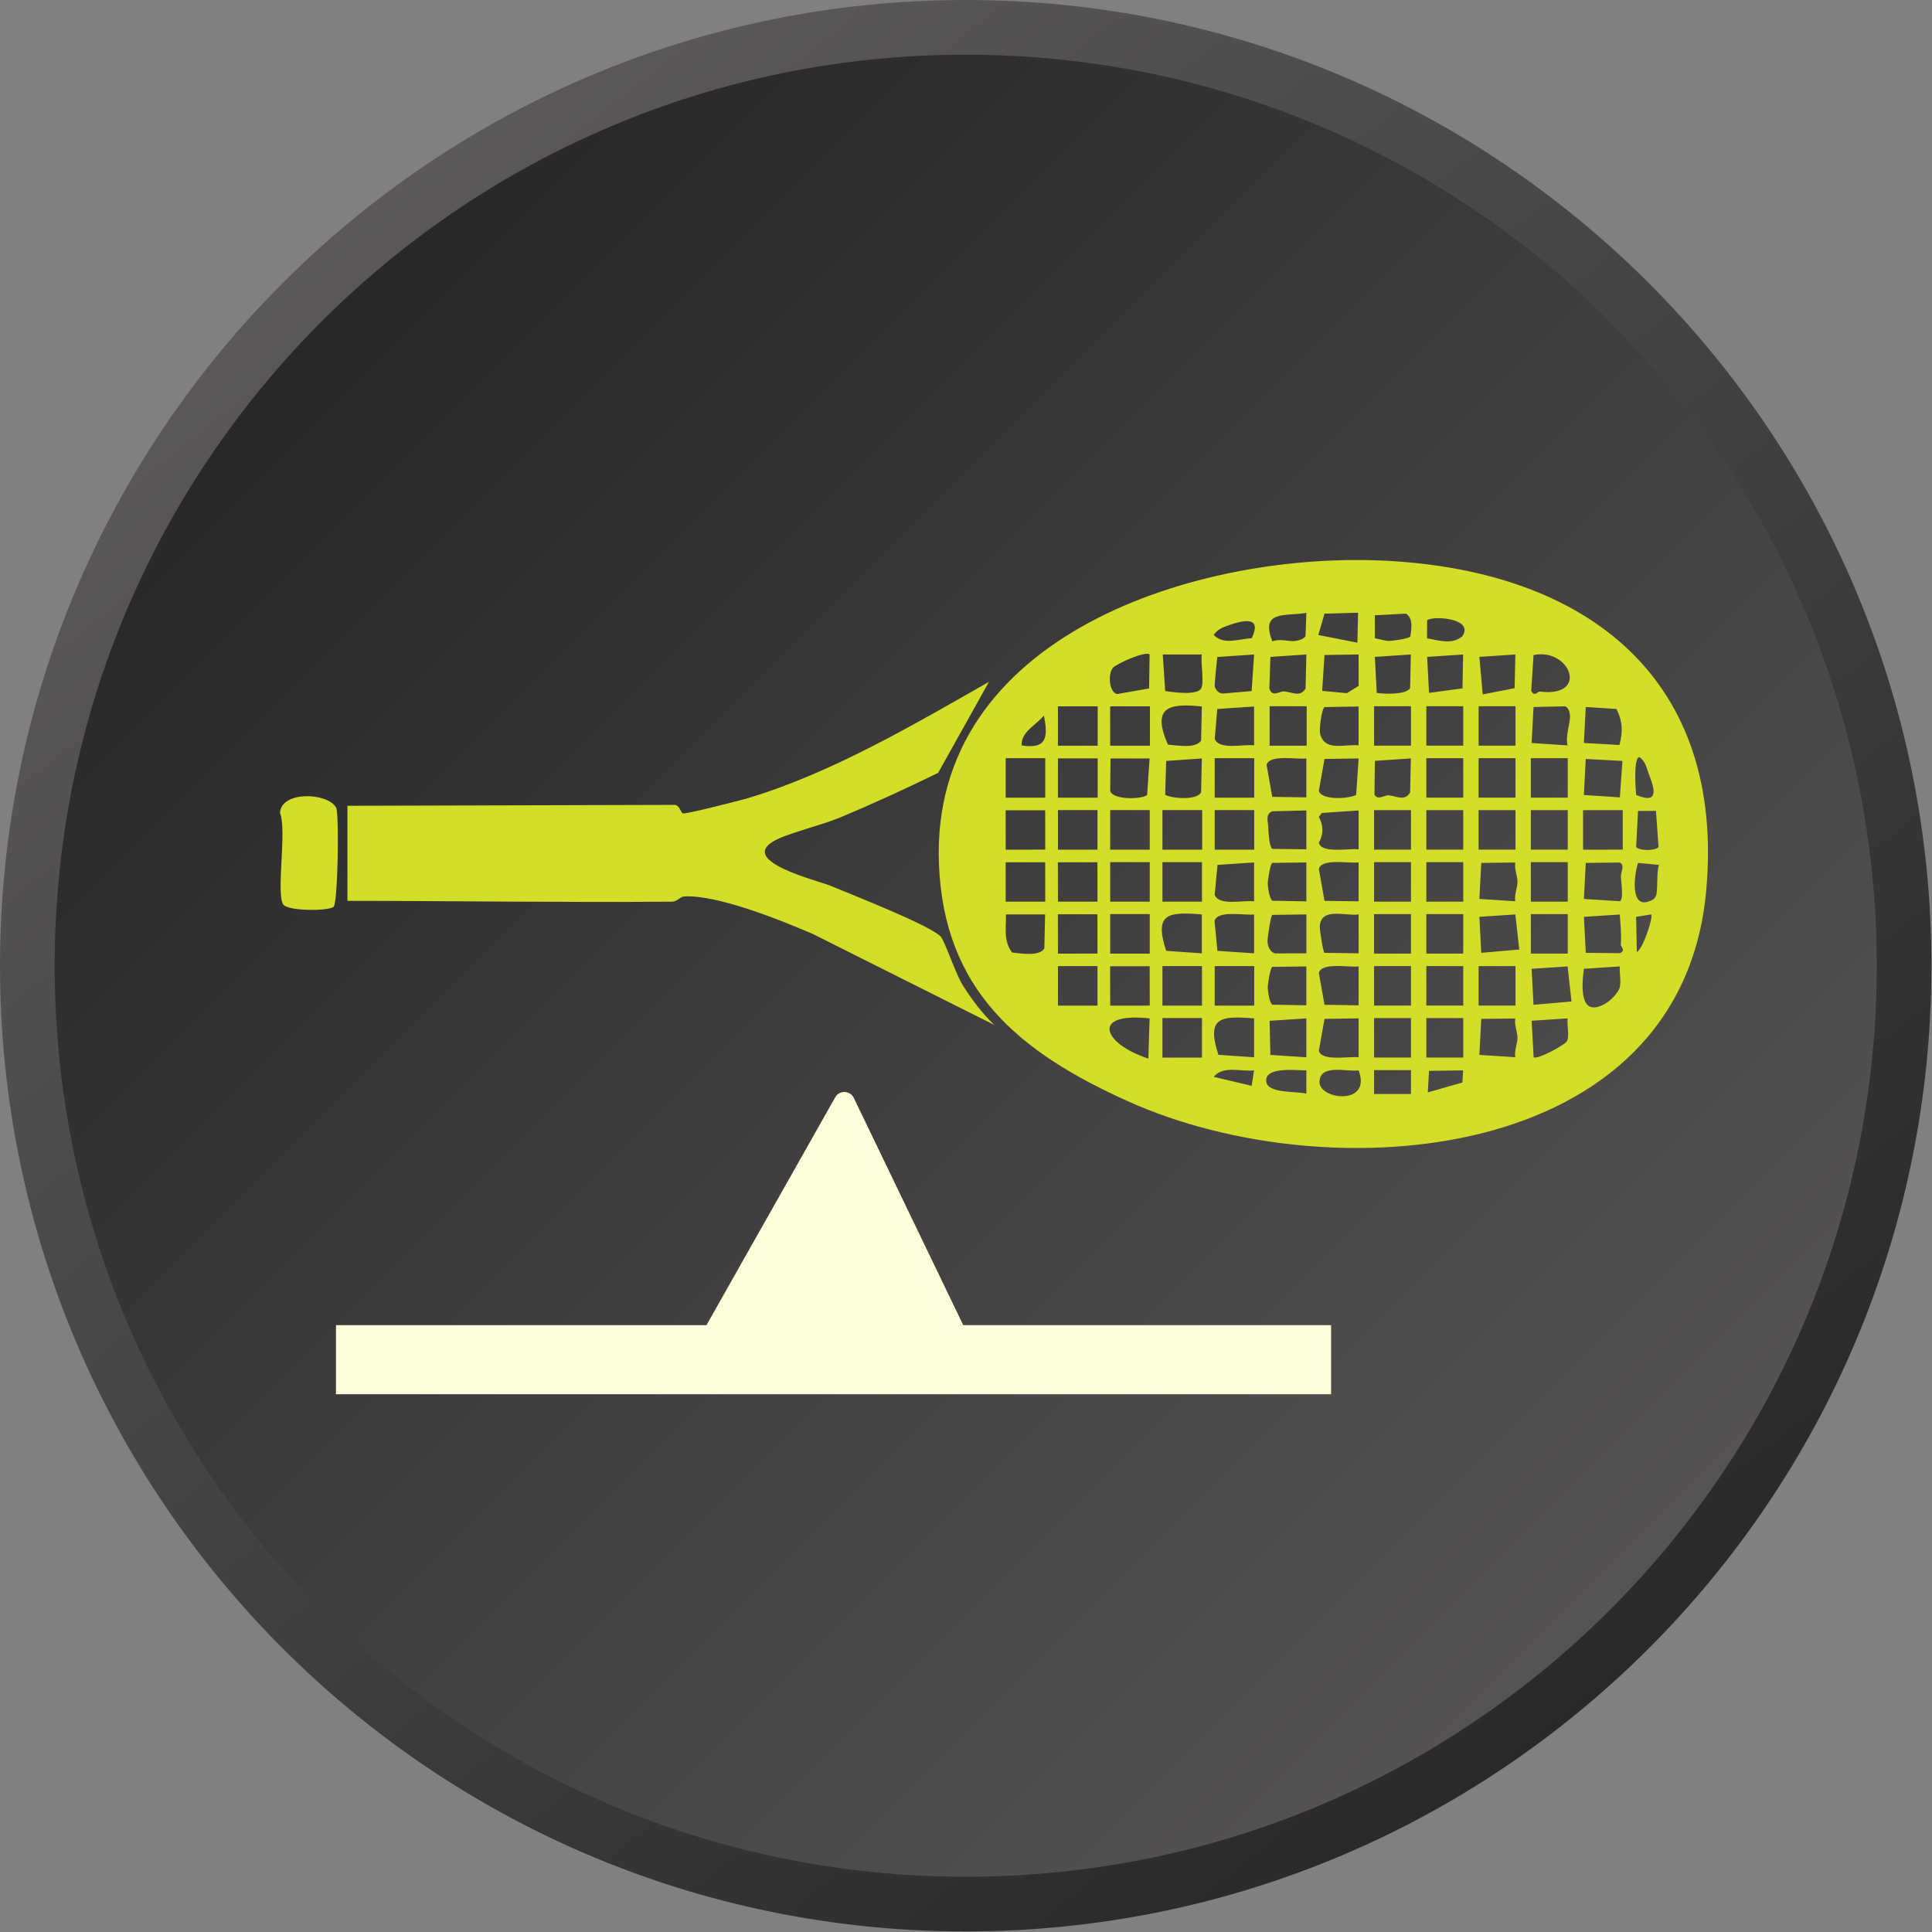 <svg width="69" height="69" viewBox="0 0 69 69" fill="none" xmlns="http://www.w3.org/2000/svg">
<rect x="0" y="0" width="69" height="69" fill="#808080" stroke="none"/>
<path d="M34.49 0.977C52.999 0.977 68.003 15.981 68.003 34.49C68.003 52.999 52.999 68.003 34.49 68.003C15.981 68.003 0.977 52.999 0.977 34.49C0.977 15.981 15.981 0.977 34.49 0.977Z" fill="url(#paint0_linear_8145_3)" stroke="url(#paint1_linear_8145_3)" stroke-width="1.953"/>
<path d="M34.402 47.327L30.493 39.212C30.362 38.939 29.977 38.927 29.829 39.19L25.231 47.327H12V49.794H47.539V47.327H34.403H34.402Z" fill="#FDFFDA"/>
<g clip-path="url(#clip0_8145_3)">
<path d="M33.533 30.846C33.22 22.669 42.809 19.667 49.55 20.029C56.718 20.414 61.624 24.25 60.935 31.82C60.044 41.609 47.477 42.563 40.312 39.344C36.406 37.589 33.707 35.382 33.533 30.846ZM57.815 35.348C57.928 35.137 57.825 34.758 57.852 34.515L56.567 34.6C56.496 35.163 56.386 36.351 57.293 35.866C57.489 35.761 57.71 35.543 57.815 35.348ZM55.956 37.195C56.064 37.035 55.955 36.584 55.986 36.371L54.701 36.456L54.773 37.76C54.916 37.848 55.863 37.331 55.956 37.195ZM58.459 34.001C58.682 33.885 59.053 32.741 58.972 32.658L58.433 32.744L58.459 34.002L58.459 34.001ZM57.886 33.727C57.915 33.35 57.874 33.033 57.85 32.661L56.568 32.743L56.635 34.03L57.856 34.042C58.083 33.926 57.878 33.833 57.886 33.728L57.886 33.727ZM56.125 35.767L55.986 34.515L54.701 34.6L54.769 35.886L56.125 35.767L56.125 35.767ZM54.196 37.065C54.196 36.857 54.077 36.609 54.117 36.374L52.903 36.389L52.835 37.675L54.117 37.757C54.077 37.522 54.196 37.274 54.196 37.065ZM59.132 32.015C59.222 31.86 59.15 31.142 59.251 30.889L58.501 30.819C58.37 31.221 58.206 32.438 58.885 32.194C59.001 32.152 59.065 32.13 59.133 32.015L59.132 32.015ZM50.994 39.013L52.229 38.661L52.254 38.227L51.037 38.245L50.994 39.013ZM57.888 31.308C57.882 31.14 58.041 30.926 57.857 30.806L56.635 30.819L56.568 32.106L57.856 32.186C57.995 32.122 57.894 31.493 57.888 31.309L57.888 31.308ZM55.991 34.057L55.991 32.648L54.673 32.648L54.673 34.057L55.991 34.057ZM54.125 35.913L54.125 34.504L52.807 34.504L52.807 35.913L54.125 35.913ZM52.259 37.77L52.259 36.361L50.941 36.361L50.941 37.77L52.259 37.77ZM59.233 30.249L59.142 28.96L58.501 28.963L58.434 30.249C58.535 30.393 59.133 30.391 59.234 30.249L59.233 30.249ZM50.392 39.07L50.392 38.218L49.074 38.218L49.074 39.07L50.392 39.07ZM57.956 30.344L57.954 28.934L56.538 28.935L56.539 30.345L57.956 30.344ZM55.991 32.201L55.991 30.791L54.673 30.791L54.673 32.201L55.991 32.201ZM54.259 33.911L54.12 32.658L52.835 32.743L52.903 34.03L54.259 33.911L54.259 33.911ZM52.259 35.913L52.259 34.504L50.941 34.504L50.941 35.913L52.259 35.913ZM50.392 37.77L50.392 36.361L49.074 36.361L49.074 37.77L50.392 37.77ZM47.126 38.644C47.126 39.282 49.005 39.493 48.521 38.228C48.109 38.287 47.127 37.982 47.126 38.644ZM58.554 27.041C58.33 27.032 58.416 28.214 58.434 28.392C59.252 28.735 59.1 28.191 58.887 27.644C58.802 27.422 58.771 27.193 58.554 27.041ZM57.852 28.477L57.944 27.176L56.635 27.106L56.567 28.392L57.852 28.477ZM55.991 30.344L55.991 28.934L54.673 28.934L54.673 30.344L55.991 30.344ZM54.196 31.496C54.196 31.287 54.077 31.039 54.117 30.805L52.903 30.819L52.835 32.105L54.117 32.187C54.077 31.952 54.196 31.704 54.196 31.496ZM52.259 34.057L52.259 32.648L50.941 32.648L50.941 34.057L52.259 34.057ZM50.392 35.913L50.392 34.504L49.074 34.504L49.074 35.913L50.392 35.913ZM47.102 37.528C47.207 37.922 48.197 37.714 48.522 37.76L48.522 36.371L47.304 36.389L47.102 37.528ZM45.227 38.644C45.296 39.061 46.32 38.967 46.655 39.059L46.655 38.227C46.322 38.234 45.132 38.072 45.227 38.644ZM57.835 26.606C57.966 26.147 57.953 25.751 57.728 25.32L56.635 25.249L56.567 26.535L57.835 26.606L57.835 26.606ZM55.991 28.487L55.991 27.078L54.673 27.078L54.673 28.487L55.991 28.487ZM54.125 30.344L54.125 28.934L52.807 28.934L52.807 30.344L54.125 30.344ZM52.259 32.201L52.259 30.791L50.941 30.791L50.941 32.201L52.259 32.201ZM50.392 34.057L50.392 32.648L49.074 32.648L49.074 34.057L50.392 34.057ZM47.102 34.746L47.304 35.886L48.522 35.904L48.522 34.515C48.197 34.56 47.207 34.352 47.102 34.746ZM46.655 37.76L46.655 36.371L45.344 36.458L45.37 37.675L46.655 37.76ZM43.346 38.458L44.701 38.779L44.789 38.227C44.32 38.285 43.695 38.04 43.346 38.458ZM56.071 25.556C56.065 25.435 56.019 25.275 55.895 25.226L54.769 25.25L54.701 26.536L55.986 26.621C55.897 26.29 56.086 25.821 56.071 25.557L56.071 25.556ZM54.125 28.487L54.125 27.078L52.807 27.078L52.807 28.487L54.125 28.487ZM52.259 30.344L52.259 28.934L50.941 28.934L50.941 30.344L52.259 30.344ZM50.392 32.201L50.392 30.791L49.074 30.791L49.074 32.201L50.392 32.201ZM47.135 33.076C47.127 33.177 47.246 33.989 47.304 34.03L48.522 34.047L48.522 32.658C48.048 32.728 47.184 32.388 47.135 33.076ZM45.278 35.301C45.287 35.447 45.337 35.807 45.442 35.882L46.655 35.904L46.655 34.515L45.437 34.532C45.36 34.587 45.27 35.181 45.277 35.301L45.278 35.301ZM44.789 37.76L44.789 36.371C43.591 36.276 43.074 36.322 43.515 37.672L44.789 37.76ZM54.125 26.631L54.125 25.222L52.807 25.222L52.807 26.631L54.125 26.631ZM52.259 28.487L52.259 27.078L50.941 27.078L50.941 28.487L52.259 28.487ZM50.392 30.344L50.392 28.934L49.074 28.934L49.074 30.344L50.392 30.344ZM47.102 31.033L47.304 32.173L48.522 32.19L48.522 30.801C48.197 30.847 47.207 30.639 47.102 31.033ZM45.269 33.629C45.281 33.802 45.349 33.99 45.531 34.049L46.656 34.047L46.656 32.658L45.438 32.675C45.38 32.716 45.261 33.528 45.269 33.629ZM44.794 35.915L44.794 34.503L43.382 34.503L43.382 35.915L44.794 35.915ZM42.928 37.772L42.928 36.359L41.516 36.359L41.516 37.772L42.928 37.772ZM55.004 24.7C56.766 24.913 56.076 23.128 54.769 23.394L54.687 24.674C54.806 24.907 54.909 24.688 55.004 24.7ZM52.259 26.631L52.259 25.222L50.941 25.222L50.941 26.631L52.259 26.631ZM47.102 30.102C47.204 30.495 48.199 30.289 48.522 30.334L48.522 28.945L47.21 29.034L47.102 29.176C47.271 29.488 47.271 29.791 47.102 30.102ZM45.278 31.588C45.287 31.734 45.337 32.094 45.442 32.169L46.655 32.191L46.655 30.802L45.437 30.819C45.36 30.875 45.27 31.468 45.277 31.588L45.278 31.588ZM43.376 32.89L43.48 33.959L44.789 34.047L44.789 32.658C44.46 32.706 43.484 32.491 43.376 32.891L43.376 32.89ZM42.928 35.915L42.928 34.503L41.516 34.503L41.516 35.915L42.928 35.915ZM41.013 37.807L41.057 36.371C38.936 36.142 39.389 37.276 41.013 37.807ZM52.954 24.8L54.093 24.579L54.12 23.375L52.835 23.46L52.954 24.8ZM49.595 28.404C49.872 28.426 50.166 28.633 50.361 28.301L50.388 27.088L49.102 27.173L49.089 28.387C49.222 28.593 49.442 28.392 49.595 28.404ZM50.392 26.631L50.392 25.222L49.074 25.222L49.074 26.631L50.392 26.631ZM45.295 29.544C45.301 29.714 45.329 30.238 45.438 30.316L46.655 30.334L46.655 28.945L45.439 28.974C45.185 29.086 45.286 29.309 45.295 29.544ZM43.382 31.957C43.532 32.372 44.437 32.135 44.789 32.191L44.789 30.802L43.482 30.89L43.382 31.957L43.382 31.957ZM42.923 34.047L42.923 32.658C41.725 32.563 41.208 32.609 41.649 33.959L42.923 34.047ZM41.062 35.914L41.06 34.508L39.648 34.51L39.65 35.915L41.062 35.914ZM52.232 24.584L52.254 23.375L50.969 23.46L51.037 24.746L52.233 24.584L52.232 24.584ZM47.102 28.246C47.192 28.583 48.154 28.537 48.434 28.39L48.522 27.088L47.304 27.106L47.102 28.246ZM47.147 26.203C47.308 26.857 48.007 26.564 48.521 26.621L48.521 25.232L47.308 25.253C47.191 25.337 47.112 26.062 47.146 26.203L47.147 26.203ZM45.236 27.32L45.438 28.459L46.655 28.477L46.655 27.088C46.331 27.134 45.34 26.926 45.236 27.32ZM44.794 30.345L44.794 28.933L43.382 28.933L43.382 30.345L44.794 30.345ZM42.928 32.202L42.928 30.79L41.516 30.79L41.516 32.202L42.928 32.202ZM41.062 34.058L41.062 32.646L39.65 32.646L39.65 34.058L41.062 34.058ZM39.196 35.915L39.196 34.503L37.784 34.503L37.784 35.915L39.196 35.915ZM52.227 22.722C52.675 22.06 51.094 21.981 50.968 22.161L50.966 22.798C51.383 22.867 51.857 23.037 52.227 22.723L52.227 22.722ZM50.361 24.579L50.388 23.375L49.102 23.46L49.17 24.746C49.45 24.788 50.2 24.819 50.361 24.579ZM44.794 28.489L44.794 27.077L43.382 27.077L43.382 28.489L44.794 28.489ZM41.062 32.202L41.062 30.79L39.65 30.79L39.65 32.202L41.062 32.202ZM39.196 34.057L39.194 32.652L37.782 32.653L37.784 34.058L39.196 34.057ZM49.597 22.889C49.73 22.892 50.31 22.811 50.369 22.73C50.41 22.468 50.475 22.071 50.211 21.916L49.102 21.975L49.102 22.794C49.263 22.823 49.435 22.884 49.597 22.889ZM48.102 24.756L48.524 24.494L48.521 23.375L47.304 23.393L47.22 24.674L48.101 24.756L48.102 24.756ZM46.667 26.632L46.667 25.222L45.343 25.222L45.343 26.632L46.667 26.632ZM42.934 30.345L42.934 28.933L41.516 28.933L41.516 30.345L42.934 30.345ZM47.083 22.678L48.478 22.953L48.503 21.883L47.304 21.917L47.083 22.678ZM43.383 26.387C43.537 26.803 44.434 26.565 44.789 26.621L44.789 25.232L43.475 25.322L43.383 26.387ZM41.062 30.345L41.062 28.933L39.65 28.933L39.65 30.345L41.062 30.345ZM39.196 32.201L39.194 30.795L37.782 30.796L37.784 32.202L39.196 32.201ZM45.863 24.692C46.14 24.713 46.434 24.92 46.628 24.588L46.655 23.375L45.372 23.461L45.334 24.587C45.436 24.923 45.688 24.679 45.863 24.692ZM42.896 28.302L42.923 27.088L41.649 27.176L41.615 28.389C41.905 28.526 42.731 28.584 42.896 28.302ZM37.298 33.872L37.325 32.658L35.929 32.658C35.933 33.128 35.834 33.616 36.148 34.019C36.464 34.051 37.126 34.165 37.298 33.871L37.298 33.872ZM39.196 30.345L39.196 28.933L37.784 28.933L37.784 30.345L39.196 30.345ZM37.33 32.201L37.328 30.795L35.916 30.796L35.918 32.202L37.33 32.201ZM46.235 22.893C46.385 22.869 46.524 22.852 46.626 22.721L46.655 21.89C45.881 22.016 45.004 21.787 45.441 22.907C45.682 22.799 46.07 22.919 46.235 22.893ZM43.386 24.527C43.44 24.666 43.52 24.754 43.672 24.769L44.702 24.681L44.789 23.375L43.475 23.464C43.457 23.619 43.366 24.478 43.385 24.527L43.386 24.527ZM42.896 26.446L42.923 25.232C41.693 25.099 41.139 25.285 41.713 26.595C42.036 26.618 42.721 26.744 42.896 26.446ZM39.65 28.243C39.735 28.583 40.81 28.547 40.969 28.39L41.057 27.088L39.661 27.088L39.65 28.243ZM37.33 30.344L37.328 28.939L35.916 28.94L35.918 30.345L37.33 30.344ZM43.346 22.677C43.719 23.052 44.247 22.811 44.703 22.795C45.094 21.981 44.383 22.152 43.858 22.339C43.64 22.416 43.487 22.479 43.346 22.677L43.346 22.677ZM42.898 24.587C43.017 24.382 42.872 23.657 42.923 23.375L41.527 23.375L41.614 24.68C41.933 24.728 42.75 24.841 42.898 24.587ZM41.069 26.632L41.069 25.227L39.649 25.227L39.649 26.632L41.069 26.632ZM39.203 28.488L39.203 27.084L37.783 27.084L37.783 28.488L39.203 28.488ZM37.33 28.489L37.33 27.077L35.918 27.077L35.918 28.489L37.33 28.489ZM39.893 24.788L41.039 24.587L41.057 23.375C40.92 23.236 39.886 23.701 39.753 23.846C39.565 24.052 39.602 24.711 39.894 24.788L39.893 24.788ZM39.203 26.632L39.203 25.227L37.783 25.227L37.783 26.632L39.203 26.632ZM37.281 25.556C37.013 25.892 36.455 26.14 36.489 26.621C37.398 26.769 37.434 26.308 37.281 25.556Z" fill="#D2DE27"/>
<path d="M11.918 32.38C11.781 32.542 10.262 32.553 10.11 32.293C9.859 31.865 10.248 29.659 10.001 29.035C10.035 28.236 11.709 28.301 12.005 28.846C12.117 29.053 12.069 32.201 11.918 32.38L11.918 32.38Z" fill="#D2DE27"/>
<path d="M24.397 29.051C24.513 29.076 26.406 28.595 26.69 28.511C29.661 27.628 32.636 25.881 35.321 24.35L33.505 27.602C32.338 28.174 31.155 28.716 29.956 29.215C29.358 29.465 28.065 29.778 27.617 30.049C26.411 30.778 29.191 31.439 29.676 31.641C30.444 31.962 33.126 33.009 33.587 33.438C33.731 33.572 34.124 34.764 34.371 35.163C34.683 35.667 35.076 36.189 35.506 36.602L29.022 33.353C27.893 32.868 25.647 31.958 24.446 32.015C24.274 32.023 24.207 32.2 23.993 32.203C20.132 32.234 16.269 32.175 12.408 32.173L12.408 28.778L24.084 28.746C24.268 28.734 24.31 29.034 24.397 29.052L24.397 29.051Z" fill="#D2DE27"/>
</g>
<defs>
<linearGradient id="paint0_linear_8145_3" x1="5.389" y1="5.389" x2="68.98" y2="68.98" gradientUnits="userSpaceOnUse">
<stop stop-color="#222222"/>
<stop offset="1" stop-color="#625E5E"/>
</linearGradient>
<linearGradient id="paint1_linear_8145_3" x1="8.622" y1="4.09545e-07" x2="63.591" y2="68.98" gradientUnits="userSpaceOnUse">
<stop stop-color="#625E5E"/>
<stop offset="1" stop-color="#222222"/>
</linearGradient>
<clipPath id="clip0_8145_3">
<rect width="21" height="51" fill="white" transform="translate(61 20) rotate(90)"/>
</clipPath>
</defs>
</svg>
